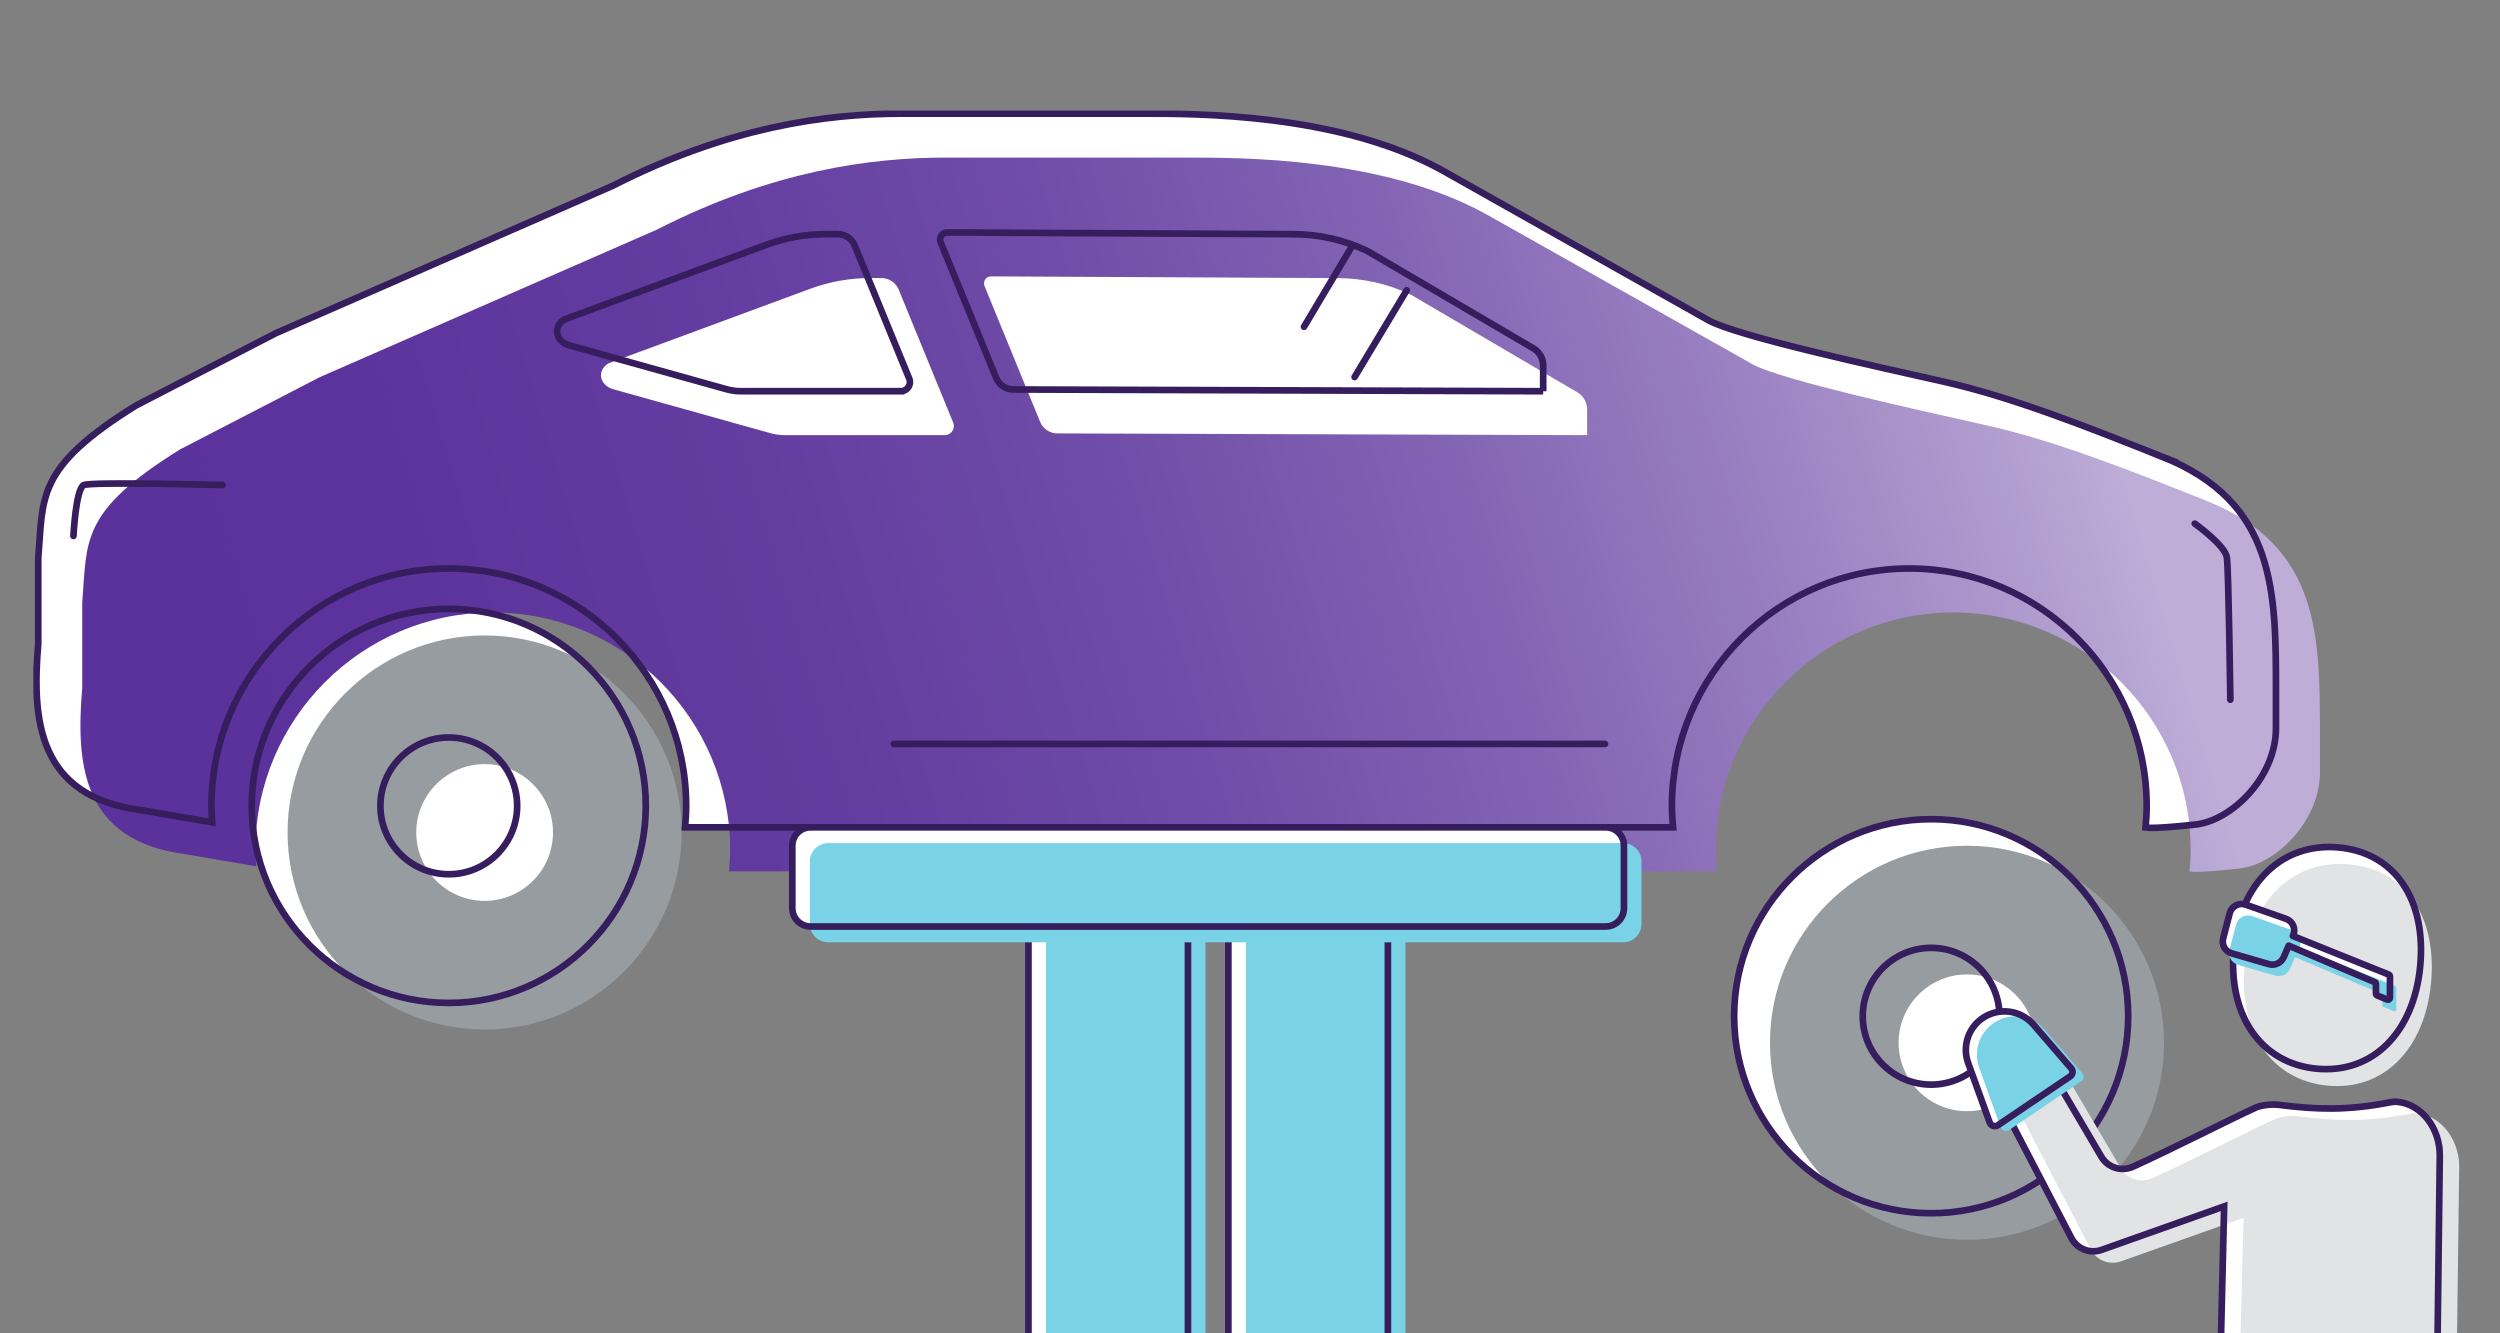 <svg width="375" height="200" viewBox="0 0 375 200" fill="none" xmlns="http://www.w3.org/2000/svg">
<rect x="0" y="0" width="375" height="200" fill="#808080" stroke="none"/>
<g clip-path="url(#clip0_582_953)">
<g clip-path="url(#clip1_582_953)">
<path d="M178.195 128.645H154.265V203.618H178.195V128.645Z" fill="white"/>
<path d="M208.183 128.645H184.252V203.618H208.183V128.645Z" fill="white"/>
<path d="M180.827 131.118H156.897V203.618H180.827V131.118Z" fill="#79D2E5"/>
<path d="M210.815 131.118H186.884V203.618H210.815V131.118Z" fill="#79D2E5"/>
<path d="M178.195 128.645H154.265V203.618H178.195V128.645Z" stroke="#361D5D" stroke-miterlimit="10" stroke-linecap="round"/>
<path d="M208.183 128.645H184.252V203.618H208.183V128.645Z" stroke="#361D5D" stroke-miterlimit="10" stroke-linecap="round"/>
<path d="M324.259 68.474C313.647 64.275 301.99 59.58 291.425 57.219C281.625 55.025 260.467 50.406 256.239 48.026L216.162 25.449C200.623 16.956 179.268 17.049 171.41 17.049H135.225C123.988 17.049 109.233 19.018 91.929 27.857L41.362 49.986L20.39 60.831C5.299 70.201 6.512 74.56 5.737 83.734V96.576C4.776 107.926 5.625 119.517 21.193 121.524L31.842 123.353C31.786 122.532 31.712 121.711 31.712 120.88C31.712 101.252 47.69 85.274 67.317 85.274C86.945 85.274 102.923 101.252 102.923 120.88C102.923 121.963 102.858 123.036 102.755 124.1H250.956C250.863 123.036 250.788 121.972 250.788 120.88C250.788 101.252 266.767 85.274 286.394 85.274C306.022 85.274 322 101.252 322 120.88C322 121.981 321.935 123.064 321.832 124.137C322.271 124.203 323.858 124.277 329.327 123.68C334.74 123.092 341.395 116.596 341.395 109.223V103.8C341.395 88.653 341.395 75.26 324.24 68.474H324.259Z" fill="white"/>
<path d="M67.317 91.331C51.022 91.331 37.759 104.584 37.759 120.88C37.759 137.176 51.022 150.438 67.317 150.438C83.613 150.438 96.866 137.185 96.866 120.88C96.866 104.575 83.613 91.331 67.317 91.331Z" fill="white"/>
<path d="M330.857 75.064C320.246 70.864 308.589 66.169 298.023 63.808C288.224 61.615 267.065 56.995 262.837 54.615L222.761 32.038C207.212 23.545 185.867 23.638 178.008 23.638H141.824C130.587 23.638 115.831 25.607 98.527 34.446L47.961 56.575L26.989 67.42C11.897 76.8 13.111 81.158 12.336 90.333V103.175C11.374 114.524 12.224 126.116 27.791 128.123L38.441 129.952C38.385 129.131 38.31 128.309 38.31 127.479C38.31 107.851 54.288 91.873 73.916 91.873C93.543 91.873 109.522 107.851 109.522 127.479C109.522 128.561 109.457 129.635 109.354 130.699H257.555C257.462 129.635 257.387 128.571 257.387 127.479C257.387 107.851 273.365 91.873 292.993 91.873C312.62 91.873 328.599 107.851 328.599 127.479C328.599 128.58 328.533 129.663 328.431 130.736C328.869 130.801 330.456 130.876 335.925 130.279C341.339 129.691 347.993 123.195 347.993 115.821V110.399C347.993 95.251 347.993 81.858 330.839 75.073L330.857 75.064ZM141.731 65.273H117.735C116.998 65.273 116.27 65.171 115.56 64.975L92.022 58.395C89.885 57.797 89.474 55.548 91.304 54.484L121.515 43.322C124.399 42.258 127.442 41.707 130.512 41.707H132.211C133.349 41.707 134.376 42.388 134.805 43.443L142.981 63.397C143.345 64.284 142.692 65.264 141.731 65.264V65.273ZM238.067 65.273L158.586 65.012C157.457 65.012 156.449 64.321 156.02 63.285L147.685 42.92C147.396 42.211 147.909 41.446 148.665 41.455L200.548 41.716C204.421 41.716 208.239 42.575 211.692 44.236L236.583 58.833C237.498 59.365 238.067 60.355 238.067 61.419V65.282V65.273Z" fill="url(#paint0_linear_582_953)"/>
<path d="M72.693 95.317C56.398 95.317 43.135 108.57 43.135 124.865C43.135 141.161 56.398 154.423 72.693 154.423C88.989 154.423 102.242 141.17 102.242 124.865C102.242 108.56 88.989 95.317 72.693 95.317ZM72.693 135.132C67.037 135.132 62.436 130.531 62.436 124.875C62.436 119.219 67.037 114.618 72.693 114.618C78.349 114.618 82.95 119.219 82.95 124.875C82.95 130.531 78.349 135.132 72.693 135.132Z" fill="#979CA0"/>
<path d="M324.259 68.474C313.647 64.275 301.99 59.58 291.425 57.219C281.625 55.025 260.467 50.406 256.239 48.026L216.162 25.449C200.623 16.956 179.268 17.049 171.41 17.049H135.225C123.988 17.049 109.233 19.018 91.929 27.857L41.362 49.986L20.39 60.831C5.299 70.201 6.512 74.56 5.737 83.734V96.576C4.776 107.926 5.625 119.517 21.193 121.524L31.842 123.353C31.786 122.532 31.712 121.711 31.712 120.88C31.712 101.252 47.69 85.274 67.317 85.274C86.945 85.274 102.923 101.252 102.923 120.88C102.923 121.963 102.858 123.036 102.755 124.1H250.956C250.863 123.036 250.788 121.972 250.788 120.88C250.788 101.252 266.767 85.274 286.394 85.274C306.022 85.274 322 101.252 322 120.88C322 121.981 321.935 123.064 321.832 124.137C322.271 124.203 323.858 124.277 329.327 123.68C334.74 123.092 341.395 116.596 341.395 109.223V103.8C341.395 88.653 341.395 75.26 324.24 68.474H324.259ZM135.141 58.684H111.146C110.409 58.684 109.681 58.581 108.971 58.385L85.433 51.805C83.296 51.208 82.885 48.959 84.714 47.895L114.926 36.732C117.81 35.668 120.852 35.118 123.923 35.118H125.622C126.76 35.118 127.787 35.799 128.216 36.854L136.392 56.808C136.756 57.695 136.103 58.675 135.141 58.675V58.684ZM231.478 58.684L151.997 58.423C150.868 58.423 149.86 57.732 149.43 56.696L141.096 36.331C140.807 35.622 141.32 34.856 142.076 34.866L193.959 35.127C197.832 35.127 201.649 35.986 205.103 37.647L229.994 52.244C230.909 52.776 231.478 53.765 231.478 54.829V58.693V58.684Z" stroke="#361D5D" stroke-miterlimit="10"/>
<path d="M67.317 91.331C51.022 91.331 37.759 104.584 37.759 120.88C37.759 137.176 51.022 150.438 67.317 150.438C83.613 150.438 96.866 137.185 96.866 120.88C96.866 104.575 83.613 91.331 67.317 91.331ZM67.317 131.137C61.661 131.137 57.06 126.536 57.06 120.88C57.06 115.224 61.661 110.623 67.317 110.623C72.973 110.623 77.575 115.224 77.575 120.88C77.575 126.536 72.973 131.137 67.317 131.137Z" stroke="#361D5D" stroke-miterlimit="10"/>
<path d="M289.67 122.877C273.375 122.877 260.122 136.13 260.122 152.426C260.122 168.722 273.375 181.984 289.67 181.984C305.966 181.984 319.228 168.731 319.228 152.426C319.228 136.121 305.966 122.877 289.67 122.877Z" fill="white"/>
<path d="M295.046 126.863C278.75 126.863 265.497 140.116 265.497 156.411C265.497 172.707 278.75 185.969 295.046 185.969C311.342 185.969 324.604 172.716 324.604 156.411C324.604 140.106 311.342 126.863 295.046 126.863ZM295.046 166.678C289.39 166.678 284.789 162.077 284.789 156.421C284.789 150.765 289.39 146.164 295.046 146.164C300.702 146.164 305.303 150.765 305.303 156.421C305.303 162.077 300.702 166.678 295.046 166.678Z" fill="#979CA0"/>
<path d="M289.67 122.877C273.375 122.877 260.122 136.13 260.122 152.426C260.122 168.722 273.375 181.984 289.67 181.984C305.966 181.984 319.228 168.731 319.228 152.426C319.228 136.121 305.966 122.877 289.67 122.877ZM289.67 162.693C284.014 162.693 279.413 158.091 279.413 152.435C279.413 146.78 284.014 142.178 289.67 142.178C295.326 142.178 299.927 146.78 299.927 152.435C299.927 158.091 295.326 162.693 289.67 162.693Z" stroke="#361D5D" stroke-miterlimit="10"/>
<path d="M329.215 78.545C329.215 78.545 333.769 81.793 334.031 83.622C334.292 85.451 334.553 104.958 334.553 104.958" stroke="#361D5D" stroke-miterlimit="10" stroke-linecap="round"/>
<path d="M211.001 43.546L203.189 56.556" stroke="#361D5D" stroke-miterlimit="10" stroke-linecap="round"/>
<path d="M202.891 36.779L195.602 49.015" stroke="#361D5D" stroke-miterlimit="10" stroke-linecap="round"/>
<path d="M240.746 111.594H134.068" stroke="#361D5D" stroke-miterlimit="10" stroke-linecap="round"/>
<path d="M11.02 80.393C11.02 80.393 11.365 73.281 12.579 72.758C13.792 72.236 33.391 72.758 33.391 72.758" stroke="#361D5D" stroke-miterlimit="10" stroke-linecap="round"/>
<path d="M240.849 124.1H121.59C120.074 124.1 118.846 125.328 118.846 126.844V136.233C118.846 137.748 120.074 138.977 121.59 138.977H240.849C242.364 138.977 243.593 137.748 243.593 136.233V126.844C243.593 125.328 242.364 124.1 240.849 124.1Z" fill="white"/>
<path d="M243.481 126.471H124.222C122.706 126.471 121.478 127.699 121.478 129.215V138.604C121.478 140.119 122.706 141.348 124.222 141.348H243.481C244.996 141.348 246.224 140.119 246.224 138.604V129.215C246.224 127.699 244.996 126.471 243.481 126.471Z" fill="#79D2E5"/>
<path d="M240.849 124.1H121.59C120.074 124.1 118.846 125.328 118.846 126.844V136.233C118.846 137.748 120.074 138.977 121.59 138.977H240.849C242.364 138.977 243.593 137.748 243.593 136.233V126.844C243.593 125.328 242.364 124.1 240.849 124.1Z" stroke="#361D5D" stroke-miterlimit="10" stroke-linecap="round"/>
<path d="M363.029 144.932C362.086 154.834 355.926 161.106 347.489 160.303C339.052 159.501 334.133 152.165 335.076 142.272C336.019 132.369 342.421 126.321 350.849 127.124C359.286 127.927 363.971 135.029 363.029 144.932Z" fill="white"/>
<path d="M364.653 147.47C363.71 157.373 357.55 163.645 349.113 162.842C340.676 162.039 335.757 154.703 336.7 144.81C337.643 134.908 344.045 128.86 352.473 129.663C360.91 130.465 365.595 137.568 364.653 147.47Z" fill="#E1E3E4"/>
<path d="M363.029 144.932C362.086 154.834 355.926 161.106 347.489 160.303C339.052 159.501 334.133 152.165 335.076 142.272C336.019 132.369 342.421 126.321 350.849 127.124C359.286 127.927 363.971 135.029 363.029 144.932Z" stroke="#361D5D" stroke-miterlimit="10"/>
<path d="M358.306 146.182L343.933 140.396L343.98 140.302C344.409 139.322 343.915 138.174 342.897 137.82L336.859 135.701C335.841 135.346 334.731 135.934 334.46 136.98L333.471 140.76C333.219 141.73 333.779 142.72 334.74 143L340.34 144.624C341.236 144.885 342.179 144.437 342.552 143.588L343.308 141.852L356.216 147.33C356.328 147.377 356.393 147.489 356.393 147.601V149.038C356.393 149.159 356.468 149.271 356.58 149.318L358.082 149.934C358.278 150.018 358.493 149.869 358.493 149.654V146.462C358.493 146.341 358.418 146.229 358.306 146.182Z" fill="white"/>
<path d="M359.258 147.899L344.885 142.113L344.932 142.02C345.361 141.04 344.866 139.892 343.849 139.537L337.811 137.418C336.793 137.064 335.683 137.652 335.412 138.697L334.423 142.477C334.171 143.448 334.731 144.437 335.692 144.717L341.292 146.341C342.188 146.602 343.131 146.154 343.504 145.305L344.26 143.569L357.168 149.047C357.28 149.094 357.345 149.206 357.345 149.318V150.755C357.345 150.877 357.42 150.989 357.532 151.035L359.034 151.651C359.23 151.735 359.445 151.586 359.445 151.371V148.179C359.445 148.058 359.37 147.946 359.258 147.899Z" fill="#79D2E5"/>
<path d="M358.306 146.182L343.933 140.396L343.98 140.302C344.409 139.322 343.915 138.174 342.897 137.82L336.859 135.701C335.841 135.346 334.731 135.934 334.46 136.98L333.471 140.76C333.219 141.73 333.779 142.72 334.74 143L340.34 144.624C341.236 144.885 342.179 144.437 342.552 143.588L343.308 141.852L356.216 147.33C356.328 147.377 356.393 147.489 356.393 147.601V149.038C356.393 149.159 356.468 149.271 356.58 149.318L358.082 149.934C358.278 150.018 358.493 149.869 358.493 149.654V146.462C358.493 146.341 358.418 146.229 358.306 146.182Z" stroke="#361D5D" stroke-linecap="round" stroke-linejoin="round"/>
<path d="M359.576 165.268C359.24 165.24 358.885 165.278 358.549 165.343C352.09 166.612 347.405 166.435 341.889 165.735C340.461 165.558 338.968 165.866 338.352 166.146C335.039 167.63 325.388 172.558 319.928 175.012C318.202 175.787 316.167 175.143 315.206 173.51L304.827 155.851C303.819 154.134 301.635 153.518 299.881 154.451L298.882 154.983C297.081 155.945 296.39 158.166 297.333 159.977L310.707 185.699C311.566 187.341 313.498 188.107 315.243 187.481L333.62 180.957L333.069 204.048H365.595L365.969 173.351C366.015 169.422 363.393 165.632 359.566 165.268H359.576Z" fill="white"/>
<path d="M362.487 166.986C362.151 166.958 361.797 166.995 361.461 167.06C355.002 168.33 350.317 168.152 344.801 167.452C343.373 167.275 341.88 167.583 341.264 167.863C337.951 169.347 328.3 174.275 322.84 176.73C321.114 177.504 319.079 176.86 318.118 175.227L307.739 157.569C306.731 155.851 304.547 155.235 302.793 156.169L301.794 156.701C299.993 157.662 299.302 159.883 300.245 161.694L313.619 187.416C314.478 189.059 316.41 189.824 318.155 189.199L336.532 182.675L335.981 204.048H368.507L368.881 175.068C368.927 171.139 366.305 167.35 362.478 166.986H362.487Z" fill="#E1E3E4"/>
<path d="M359.576 165.268C359.24 165.24 358.885 165.278 358.549 165.343C352.09 166.612 347.405 166.435 341.889 165.735C340.461 165.558 338.968 165.866 338.352 166.146C335.039 167.63 325.388 172.558 319.928 175.012C318.202 175.787 316.167 175.143 315.206 173.51L304.827 155.851C303.819 154.134 301.635 153.518 299.881 154.451L298.882 154.983C297.081 155.945 296.39 158.166 297.333 159.977L310.707 185.699C311.566 187.341 313.498 188.107 315.243 187.481L333.62 180.957L333.069 204.048H365.595L365.969 173.351C366.015 169.422 363.393 165.632 359.566 165.268H359.576Z" stroke="#361D5D" stroke-miterlimit="10"/>
<path d="M310.511 161.461L299.694 168.778C299.246 169.076 298.63 168.88 298.453 168.376L295.223 159.454C294.299 156.887 295.279 154.022 297.594 152.585C300.011 151.073 303.175 151.549 305.042 153.714L310.679 160.247C311.006 160.621 310.931 161.199 310.511 161.479V161.461Z" fill="white"/>
<path d="M312.172 162.198L301.355 169.515C300.907 169.814 300.291 169.618 300.114 169.114L296.885 160.191C295.961 157.625 296.941 154.759 299.255 153.322C301.673 151.81 304.837 152.286 306.703 154.451L312.34 160.985C312.667 161.358 312.592 161.937 312.172 162.217V162.198Z" fill="#79D2E5"/>
<path d="M310.511 161.461L299.694 168.778C299.246 169.076 298.63 168.88 298.453 168.376L295.223 159.454C294.299 156.887 295.279 154.022 297.594 152.585C300.011 151.073 303.175 151.549 305.042 153.714L310.679 160.247C311.006 160.621 310.931 161.199 310.511 161.479V161.461Z" stroke="#361D5D" stroke-miterlimit="10"/>
</g>
</g>
<defs>
<linearGradient id="paint0_linear_582_953" x1="313.236" y1="52.823" x2="-8.645" y2="149.019" gradientUnits="userSpaceOnUse">
<stop stop-color="#BDADD7"/>
<stop offset="0.03" stop-color="#B5A3D2"/>
<stop offset="0.16" stop-color="#9980C1"/>
<stop offset="0.29" stop-color="#8263B3"/>
<stop offset="0.43" stop-color="#704DA8"/>
<stop offset="0.58" stop-color="#633DA0"/>
<stop offset="0.76" stop-color="#5C339C"/>
<stop offset="1" stop-color="#5A319B"/>
</linearGradient>
<clipPath id="clip0_582_953">
<rect width="375" height="200" fill="white"/>
</clipPath>
<clipPath id="clip1_582_953">
<rect width="363.89" height="187.923" fill="white" transform="translate(5 16.582)"/>
</clipPath>
</defs>
</svg>

